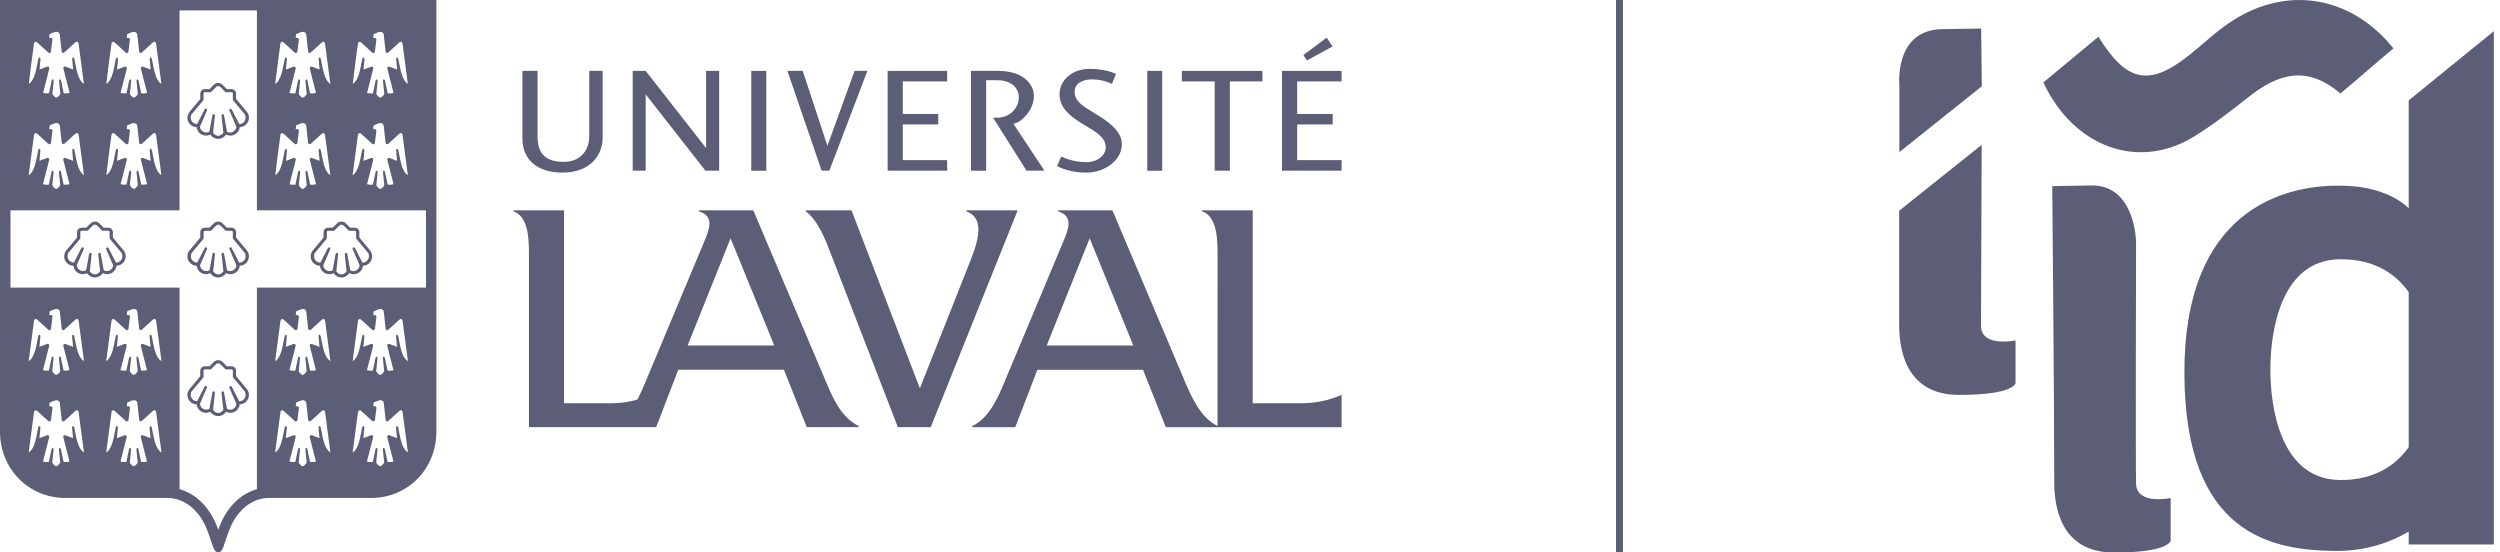 <svg width="362" height="80" viewBox="0 0 362 80" fill="none" xmlns="http://www.w3.org/2000/svg">
<path d="M0 0V62.514C0 67.895 4.145 72.103 9.439 72.103H24.301C26.288 72.103 28.878 73.447 30.172 77.208L30.889 79.292C31.068 79.723 31.313 80 31.598 80C31.883 80 32.135 79.723 32.306 79.292L33.023 77.208C34.318 73.447 36.899 72.103 38.886 72.103H53.749C59.042 72.103 63.187 67.895 63.187 62.514V0H0ZM51.819 6.374C51.843 6.228 51.843 6.122 52.006 6.073C52.12 6.032 52.226 6.081 52.331 6.187C52.34 6.195 53.863 7.587 53.863 7.587C53.92 7.661 54.017 7.701 54.115 7.669C54.205 7.644 54.27 7.563 54.286 7.473L54.498 5.747C54.506 5.682 54.481 5.617 54.441 5.568C54.4 5.519 54.335 5.487 54.27 5.487H54.034L54.099 4.95C54.27 4.868 54.734 4.657 54.954 4.624L54.97 4.616C54.978 4.616 55.06 4.608 55.06 4.608C55.182 4.608 55.304 4.64 55.402 4.714C55.499 4.787 55.556 4.901 55.565 5.015L55.833 7.465C55.842 7.555 55.907 7.636 55.996 7.661C56.086 7.685 56.184 7.652 56.249 7.579L57.78 6.179C57.886 6.073 57.991 6.024 58.105 6.065C58.268 6.122 58.268 6.228 58.293 6.366C58.382 6.977 58.985 11.527 59.058 12.146C58.13 11.576 57.967 9.834 57.682 8.556C57.617 8.23 57.332 8.255 57.364 8.621L57.503 10.07C57.299 9.997 56.648 9.753 56.42 9.663C56.387 9.647 56.346 9.639 56.314 9.639C56.184 9.639 56.086 9.736 56.078 9.867C56.078 9.883 56.078 9.899 56.086 9.916C56.232 10.559 56.762 12.545 56.99 13.457C56.827 13.514 56.46 13.546 56.281 13.53C56.24 13.53 56.192 13.522 56.151 13.506L56.127 13.489L55.76 11.723C55.695 11.397 55.426 11.422 55.459 11.78L55.646 13.595C55.597 13.693 55.328 14.133 55.068 14.133C54.807 14.133 54.538 13.685 54.49 13.595L54.677 11.78C54.709 11.422 54.441 11.397 54.376 11.723L54.009 13.489L53.985 13.506C53.944 13.522 53.903 13.522 53.854 13.53C53.675 13.546 53.309 13.514 53.146 13.457C53.374 12.545 53.903 10.559 54.05 9.916C54.074 9.793 53.993 9.671 53.871 9.647C53.854 9.647 53.838 9.639 53.822 9.639C53.781 9.639 53.749 9.647 53.716 9.663C53.488 9.753 52.837 9.997 52.633 10.07L52.771 8.621C52.804 8.263 52.511 8.239 52.454 8.556C52.169 9.842 52.006 11.576 51.077 12.146C51.126 11.544 51.729 6.985 51.819 6.374ZM51.819 19.595C51.843 19.448 51.843 19.343 52.006 19.294C52.12 19.253 52.226 19.302 52.331 19.408C52.34 19.416 53.863 20.808 53.863 20.808C53.92 20.881 54.017 20.914 54.115 20.889C54.205 20.857 54.27 20.784 54.286 20.686L54.498 18.96C54.506 18.895 54.481 18.83 54.441 18.781C54.4 18.732 54.335 18.7 54.27 18.7H54.034L54.099 18.162C54.27 18.081 54.734 17.869 54.954 17.837L54.97 17.828C54.978 17.828 55.06 17.82 55.06 17.82C55.19 17.82 55.312 17.861 55.402 17.926C55.499 17.999 55.548 18.097 55.565 18.227L55.833 20.678C55.842 20.767 55.907 20.849 55.996 20.881C56.086 20.906 56.184 20.873 56.249 20.8L57.78 19.4C57.886 19.294 57.991 19.245 58.105 19.286C58.268 19.343 58.268 19.448 58.293 19.587C58.382 20.197 58.985 24.756 59.058 25.367C58.13 24.797 57.967 23.055 57.682 21.777C57.617 21.451 57.332 21.484 57.364 21.842L57.503 23.291C57.299 23.218 56.648 22.973 56.42 22.884C56.387 22.868 56.346 22.86 56.314 22.86C56.184 22.86 56.086 22.957 56.078 23.087C56.078 23.104 56.078 23.12 56.086 23.136C56.232 23.779 56.762 25.766 56.99 26.677C56.827 26.735 56.46 26.767 56.281 26.751C56.24 26.751 56.192 26.743 56.151 26.726L56.127 26.71L55.76 24.944C55.695 24.618 55.426 24.642 55.459 25L55.646 26.816C55.597 26.905 55.328 27.353 55.068 27.353C54.807 27.353 54.538 26.905 54.49 26.816L54.677 25C54.709 24.642 54.441 24.618 54.376 24.944L54.009 26.71L53.985 26.726C53.944 26.743 53.903 26.743 53.854 26.751C53.675 26.767 53.309 26.735 53.146 26.677C53.374 25.766 53.903 23.779 54.05 23.136C54.074 23.014 53.993 22.892 53.871 22.868C53.854 22.868 53.838 22.86 53.822 22.86C53.781 22.86 53.749 22.868 53.716 22.884C53.488 22.973 52.837 23.218 52.633 23.291L52.747 21.842C52.779 21.484 52.486 21.459 52.429 21.777C52.144 23.063 51.981 24.797 51.053 25.367C51.126 24.756 51.729 20.206 51.819 19.595ZM40.596 6.374C40.621 6.228 40.621 6.122 40.784 6.073C40.898 6.032 41.004 6.081 41.109 6.187L42.641 7.587C42.697 7.661 42.795 7.701 42.893 7.669C42.983 7.644 43.048 7.563 43.064 7.473L43.276 5.747C43.284 5.682 43.259 5.617 43.219 5.568C43.178 5.519 43.113 5.487 43.048 5.487H42.812L42.877 4.95C43.048 4.868 43.512 4.657 43.732 4.624L43.748 4.616C43.756 4.616 43.838 4.608 43.838 4.608C43.968 4.608 44.09 4.648 44.18 4.714C44.277 4.787 44.334 4.901 44.343 5.015L44.611 7.465C44.628 7.563 44.693 7.636 44.774 7.661C44.864 7.685 44.97 7.652 45.027 7.579C45.027 7.579 46.55 6.187 46.558 6.179C46.663 6.073 46.769 6.024 46.883 6.065C47.046 6.122 47.046 6.228 47.071 6.366C47.16 6.977 47.763 11.527 47.836 12.146C46.908 11.576 46.745 9.834 46.46 8.556C46.395 8.23 46.11 8.255 46.142 8.621L46.281 10.07C46.077 9.997 45.426 9.753 45.198 9.663C45.165 9.647 45.124 9.639 45.092 9.639C44.962 9.639 44.864 9.736 44.856 9.867C44.856 9.883 44.856 9.899 44.856 9.916C45.002 10.559 45.532 12.545 45.76 13.457C45.597 13.514 45.23 13.546 45.051 13.53C45.01 13.53 44.962 13.522 44.921 13.506L44.896 13.489L44.53 11.723C44.465 11.397 44.196 11.422 44.228 11.78L44.416 13.595C44.367 13.693 44.098 14.133 43.838 14.133C43.577 14.133 43.308 13.685 43.259 13.595L43.447 11.78C43.479 11.422 43.211 11.397 43.145 11.723L42.779 13.489L42.755 13.506C42.714 13.522 42.673 13.522 42.624 13.53C42.445 13.546 42.079 13.514 41.916 13.457C42.144 12.545 42.673 10.559 42.82 9.916C42.844 9.793 42.763 9.671 42.641 9.647C42.624 9.647 42.608 9.639 42.592 9.639C42.551 9.639 42.518 9.647 42.486 9.663C42.258 9.753 41.606 9.997 41.403 10.07L41.541 8.621C41.574 8.263 41.281 8.239 41.224 8.556C40.938 9.842 40.776 11.576 39.847 12.146C39.904 11.544 40.515 6.985 40.596 6.374ZM40.596 19.595C40.621 19.448 40.621 19.343 40.784 19.294C40.898 19.253 41.004 19.302 41.109 19.408L42.641 20.808C42.697 20.881 42.795 20.914 42.893 20.889C42.983 20.865 43.048 20.784 43.064 20.686L43.276 18.96C43.284 18.895 43.259 18.83 43.219 18.781C43.178 18.732 43.113 18.7 43.048 18.7H42.812L42.877 18.162C43.048 18.081 43.512 17.869 43.732 17.837L43.748 17.828C43.756 17.828 43.838 17.82 43.838 17.82C43.968 17.82 44.09 17.861 44.18 17.926C44.277 17.999 44.334 18.113 44.343 18.227L44.611 20.678C44.628 20.767 44.693 20.849 44.774 20.881C44.864 20.906 44.962 20.873 45.027 20.8C45.027 20.8 46.55 19.408 46.558 19.4C46.663 19.294 46.769 19.245 46.883 19.286C47.046 19.343 47.046 19.448 47.071 19.587C47.16 20.197 47.763 24.756 47.836 25.367C46.908 24.797 46.745 23.055 46.46 21.777C46.395 21.451 46.11 21.484 46.142 21.842L46.281 23.291C46.077 23.218 45.426 22.973 45.198 22.884C45.165 22.868 45.124 22.86 45.092 22.86C44.962 22.86 44.864 22.957 44.856 23.087C44.856 23.104 44.856 23.12 44.864 23.136C45.01 23.779 45.54 25.766 45.768 26.677C45.605 26.735 45.238 26.767 45.059 26.751C45.019 26.751 44.978 26.743 44.929 26.726L44.904 26.71L44.538 24.944C44.473 24.618 44.204 24.642 44.237 25L44.424 26.816C44.375 26.905 44.106 27.353 43.846 27.353C43.585 27.353 43.316 26.905 43.268 26.816L43.455 25C43.487 24.642 43.219 24.618 43.154 24.944L42.787 26.71L42.763 26.726C42.722 26.743 42.681 26.743 42.632 26.751C42.453 26.767 42.087 26.735 41.924 26.677C42.152 25.766 42.681 23.779 42.828 23.136C42.852 23.014 42.771 22.892 42.649 22.868C42.632 22.868 42.616 22.86 42.6 22.86C42.559 22.86 42.526 22.868 42.494 22.884C42.266 22.973 41.614 23.218 41.411 23.291L41.549 21.842C41.582 21.484 41.289 21.459 41.232 21.777C40.947 23.063 40.784 24.797 39.855 25.367C39.904 24.756 40.515 20.206 40.596 19.595ZM16.133 6.374C16.157 6.228 16.157 6.122 16.32 6.073C16.434 6.032 16.54 6.081 16.646 6.187L18.177 7.587C18.234 7.661 18.331 7.701 18.429 7.669C18.519 7.644 18.584 7.563 18.6 7.473L18.812 5.747C18.82 5.682 18.796 5.617 18.755 5.568C18.714 5.519 18.649 5.487 18.584 5.487H18.348L18.413 4.95C18.584 4.868 19.048 4.657 19.268 4.624C19.276 4.624 19.276 4.624 19.284 4.616C19.293 4.616 19.374 4.608 19.374 4.608C19.496 4.608 19.618 4.64 19.716 4.714C19.814 4.787 19.871 4.901 19.879 5.015L20.148 7.465C20.156 7.555 20.221 7.636 20.31 7.661C20.4 7.685 20.498 7.652 20.563 7.579C20.563 7.579 22.086 6.187 22.094 6.179C22.2 6.073 22.306 6.024 22.42 6.065C22.582 6.122 22.582 6.228 22.607 6.366C22.697 6.977 23.299 11.527 23.372 12.146C22.444 11.576 22.281 9.834 21.996 8.556C21.931 8.23 21.646 8.255 21.679 8.621L21.817 10.07C21.613 9.997 20.962 9.753 20.734 9.663C20.701 9.647 20.661 9.639 20.628 9.639C20.498 9.639 20.4 9.736 20.392 9.867C20.392 9.883 20.392 9.899 20.4 9.916C20.547 10.559 21.076 12.545 21.304 13.457C21.141 13.514 20.775 13.546 20.596 13.53C20.555 13.53 20.514 13.522 20.465 13.506L20.441 13.489L20.074 11.723C20.009 11.397 19.74 11.422 19.773 11.78L19.96 13.595C19.911 13.693 19.643 14.133 19.382 14.133C19.122 14.133 18.853 13.685 18.804 13.595L18.991 11.78C19.024 11.422 18.755 11.397 18.69 11.723L18.323 13.489L18.299 13.506C18.258 13.522 18.218 13.522 18.169 13.53C17.989 13.546 17.623 13.514 17.46 13.457C17.688 12.545 18.218 10.559 18.364 9.916C18.389 9.793 18.307 9.671 18.185 9.647C18.169 9.647 18.152 9.639 18.136 9.639C18.095 9.639 18.063 9.647 18.03 9.663C17.802 9.753 17.151 9.997 16.947 10.07L17.085 8.621C17.118 8.263 16.825 8.239 16.768 8.556C16.483 9.842 16.32 11.576 15.392 12.146C15.441 11.544 16.043 6.985 16.133 6.374ZM16.133 19.595C16.157 19.448 16.157 19.343 16.32 19.294C16.434 19.253 16.54 19.302 16.646 19.408L18.177 20.808C18.234 20.881 18.331 20.914 18.429 20.889C18.519 20.865 18.584 20.784 18.6 20.686L18.812 18.96C18.82 18.895 18.796 18.83 18.755 18.781C18.714 18.732 18.649 18.7 18.584 18.7H18.348L18.413 18.162C18.584 18.081 19.048 17.869 19.268 17.837C19.276 17.837 19.276 17.837 19.284 17.828C19.293 17.828 19.374 17.82 19.374 17.82C19.504 17.82 19.626 17.861 19.716 17.926C19.814 17.999 19.863 18.097 19.879 18.227L20.148 20.678C20.156 20.767 20.221 20.849 20.31 20.881C20.4 20.906 20.498 20.873 20.563 20.8C20.563 20.8 22.086 19.408 22.094 19.4C22.2 19.294 22.306 19.245 22.42 19.286C22.582 19.343 22.582 19.448 22.607 19.587C22.697 20.197 23.299 24.756 23.372 25.367C22.444 24.797 22.281 23.055 21.996 21.777C21.931 21.451 21.646 21.484 21.679 21.842L21.817 23.291C21.613 23.218 20.962 22.973 20.734 22.884C20.701 22.868 20.661 22.86 20.628 22.86C20.506 22.86 20.4 22.957 20.392 23.079C20.392 23.096 20.392 23.112 20.4 23.128C20.547 23.771 21.076 25.758 21.304 26.669C21.141 26.726 20.775 26.759 20.596 26.743C20.555 26.743 20.514 26.735 20.465 26.718L20.441 26.702L20.074 24.935C20.009 24.61 19.74 24.634 19.773 24.992L19.96 26.808C19.911 26.897 19.643 27.345 19.382 27.345C19.122 27.345 18.853 26.897 18.804 26.808L18.991 24.992C19.024 24.634 18.755 24.61 18.69 24.935L18.323 26.702L18.299 26.718C18.258 26.735 18.218 26.735 18.169 26.743C17.989 26.759 17.623 26.726 17.46 26.669C17.688 25.758 18.218 23.771 18.364 23.128C18.389 23.006 18.307 22.884 18.185 22.86C18.169 22.86 18.152 22.851 18.136 22.851C18.095 22.851 18.063 22.86 18.03 22.876C17.802 22.965 17.151 23.209 16.947 23.283L17.085 21.834C17.118 21.476 16.825 21.451 16.768 21.769C16.483 23.055 16.32 24.789 15.392 25.359C15.441 24.756 16.043 20.206 16.133 19.595ZM10.579 23.291C10.375 23.218 9.724 22.973 9.496 22.884C9.463 22.868 9.422 22.86 9.39 22.86C9.259 22.86 9.162 22.957 9.154 23.079C9.154 23.096 9.154 23.112 9.162 23.128C9.308 23.771 9.838 25.758 10.066 26.669C9.903 26.726 9.536 26.759 9.357 26.743C9.316 26.743 9.268 26.735 9.227 26.718L9.202 26.702L8.836 24.935C8.771 24.61 8.502 24.634 8.535 24.992L8.722 26.808C8.673 26.897 8.404 27.345 8.144 27.345C7.883 27.345 7.614 26.897 7.566 26.808L7.753 24.992C7.785 24.634 7.517 24.61 7.452 24.935L7.085 26.702L7.061 26.726C7.02 26.743 6.979 26.743 6.93 26.751C6.751 26.767 6.385 26.735 6.222 26.677C6.45 25.766 6.979 23.779 7.126 23.136C7.15 23.014 7.069 22.892 6.947 22.868C6.93 22.868 6.914 22.86 6.898 22.86C6.857 22.86 6.824 22.868 6.792 22.884C6.564 22.973 5.912 23.218 5.709 23.291L5.847 21.842C5.88 21.484 5.587 21.459 5.53 21.777C5.245 23.063 5.082 24.797 4.153 25.367C4.227 24.756 4.829 20.197 4.919 19.587C4.943 19.44 4.943 19.334 5.106 19.286C5.22 19.245 5.326 19.294 5.432 19.4L6.963 20.8C7.02 20.873 7.118 20.906 7.215 20.881C7.305 20.857 7.37 20.775 7.386 20.678L7.598 18.952C7.606 18.887 7.582 18.822 7.541 18.773C7.5 18.724 7.435 18.691 7.37 18.691H7.134L7.199 18.154C7.37 18.073 7.834 17.861 8.054 17.828L8.07 17.82C8.079 17.82 8.16 17.812 8.16 17.812C8.29 17.812 8.412 17.853 8.502 17.918C8.6 17.991 8.649 18.089 8.665 18.219L8.934 20.67C8.95 20.759 9.015 20.84 9.097 20.873C9.186 20.898 9.284 20.865 9.349 20.792C9.349 20.792 10.872 19.4 10.88 19.392C10.986 19.286 11.092 19.237 11.206 19.277C11.369 19.334 11.369 19.44 11.393 19.579C11.483 20.189 12.085 24.748 12.159 25.359C11.23 24.789 11.067 23.047 10.782 21.769C10.717 21.443 10.432 21.476 10.465 21.834L10.579 23.291ZM4.911 6.374C4.935 6.228 4.935 6.122 5.098 6.065C5.212 6.024 5.318 6.073 5.424 6.179L6.955 7.579C7.012 7.652 7.109 7.693 7.207 7.661C7.297 7.636 7.362 7.555 7.378 7.465L7.59 5.739C7.598 5.674 7.574 5.609 7.533 5.56C7.492 5.511 7.427 5.479 7.362 5.479H7.126L7.191 4.941C7.362 4.86 7.826 4.648 8.046 4.616L8.062 4.608C8.07 4.608 8.152 4.6 8.152 4.6C8.282 4.6 8.404 4.64 8.494 4.705C8.592 4.779 8.649 4.893 8.657 5.007L8.926 7.457C8.942 7.555 9.007 7.628 9.088 7.652C9.178 7.677 9.276 7.644 9.341 7.571C9.341 7.571 10.864 6.179 10.872 6.171C10.978 6.065 11.084 6.016 11.198 6.057C11.361 6.114 11.361 6.22 11.385 6.358C11.475 6.969 12.077 11.519 12.15 12.138C11.222 11.568 11.059 9.826 10.774 8.548C10.709 8.222 10.424 8.247 10.457 8.613L10.595 10.062C10.391 9.989 9.74 9.745 9.512 9.655C9.479 9.639 9.439 9.631 9.406 9.631C9.276 9.631 9.178 9.728 9.17 9.859C9.17 9.875 9.17 9.891 9.178 9.907C9.325 10.55 9.854 12.537 10.082 13.449C9.919 13.506 9.553 13.538 9.373 13.522C9.333 13.522 9.284 13.514 9.243 13.498L9.219 13.481L8.852 11.715C8.787 11.389 8.518 11.414 8.551 11.772L8.738 13.587C8.689 13.685 8.421 14.124 8.16 14.124C7.899 14.124 7.631 13.677 7.582 13.587L7.769 11.772C7.802 11.414 7.533 11.389 7.468 11.715L7.101 13.481L7.077 13.498C7.036 13.514 6.995 13.514 6.947 13.522C6.767 13.538 6.401 13.506 6.238 13.449C6.466 12.537 6.995 10.55 7.142 9.907C7.166 9.785 7.085 9.663 6.963 9.639C6.947 9.639 6.93 9.631 6.914 9.631C6.873 9.631 6.841 9.639 6.808 9.655C6.58 9.745 5.929 9.989 5.725 10.062L5.863 8.613C5.896 8.255 5.603 8.23 5.546 8.548C5.261 9.834 5.098 11.568 4.17 12.138C4.218 11.544 4.829 6.985 4.911 6.374ZM10.758 61.927C10.693 61.602 10.408 61.626 10.44 61.992L10.579 63.441C10.375 63.368 9.724 63.124 9.496 63.035C9.463 63.018 9.422 63.01 9.39 63.01C9.259 63.01 9.162 63.108 9.154 63.238C9.154 63.254 9.154 63.271 9.162 63.287C9.308 63.93 9.838 65.916 10.066 66.828C9.903 66.885 9.536 66.918 9.357 66.901C9.316 66.901 9.268 66.893 9.227 66.877L9.202 66.861L8.836 65.094C8.771 64.769 8.502 64.793 8.535 65.151L8.722 66.966C8.673 67.056 8.404 67.504 8.144 67.504C7.883 67.504 7.614 67.056 7.566 66.966L7.753 65.151C7.785 64.793 7.517 64.769 7.452 65.094L7.085 66.861L7.061 66.877C7.02 66.893 6.979 66.901 6.93 66.901C6.751 66.918 6.385 66.885 6.222 66.828C6.45 65.916 6.979 63.93 7.126 63.287C7.15 63.165 7.069 63.043 6.947 63.018C6.93 63.018 6.914 63.01 6.898 63.01C6.857 63.01 6.824 63.018 6.792 63.035C6.564 63.124 5.912 63.368 5.709 63.441L5.847 61.992C5.88 61.634 5.587 61.602 5.53 61.927C5.245 63.214 5.082 64.948 4.153 65.517C4.227 64.907 4.829 60.348 4.919 59.737C4.943 59.591 4.943 59.485 5.106 59.436C5.22 59.395 5.326 59.444 5.432 59.55C5.44 59.55 6.963 60.942 6.963 60.942C7.02 61.016 7.118 61.048 7.215 61.024C7.305 60.999 7.37 60.918 7.386 60.82L7.598 59.094C7.606 59.029 7.582 58.964 7.541 58.915C7.5 58.866 7.435 58.834 7.37 58.834H7.134L7.199 58.297C7.37 58.215 7.834 58.004 8.054 57.971L8.07 57.963C8.079 57.963 8.16 57.955 8.16 57.955C8.29 57.955 8.412 57.995 8.502 58.06C8.6 58.134 8.657 58.248 8.665 58.362L8.934 60.812C8.95 60.91 9.015 60.983 9.097 61.016C9.186 61.04 9.292 61.007 9.349 60.934C9.349 60.934 10.872 59.542 10.88 59.542C10.986 59.436 11.092 59.387 11.206 59.428C11.369 59.485 11.369 59.591 11.393 59.737C11.483 60.348 12.085 64.899 12.159 65.517C11.206 64.948 11.043 63.206 10.758 61.927ZM10.758 48.707C10.693 48.381 10.408 48.405 10.44 48.772L10.579 50.221C10.375 50.148 9.724 49.903 9.496 49.814C9.463 49.797 9.422 49.789 9.39 49.789C9.259 49.789 9.162 49.887 9.154 50.009C9.154 50.025 9.154 50.042 9.162 50.058C9.308 50.701 9.838 52.688 10.066 53.599C9.903 53.656 9.536 53.689 9.357 53.672C9.316 53.672 9.268 53.664 9.227 53.648L9.202 53.632L8.836 51.865C8.771 51.54 8.502 51.564 8.535 51.922L8.722 53.738C8.673 53.835 8.404 54.275 8.144 54.275C7.883 54.275 7.614 53.827 7.566 53.738L7.753 51.922C7.785 51.564 7.517 51.54 7.452 51.865L7.085 53.632L7.061 53.648C7.02 53.664 6.979 53.672 6.93 53.672C6.751 53.689 6.385 53.656 6.222 53.599C6.45 52.688 6.979 50.701 7.126 50.058C7.15 49.936 7.069 49.814 6.947 49.789C6.93 49.789 6.914 49.781 6.898 49.781C6.857 49.781 6.824 49.789 6.792 49.806C6.564 49.895 5.912 50.139 5.709 50.213L5.847 48.764C5.88 48.405 5.587 48.381 5.53 48.699C5.245 49.985 5.082 51.719 4.153 52.289C4.227 51.678 4.829 47.119 4.919 46.509C4.943 46.362 4.943 46.256 5.106 46.207C5.22 46.167 5.326 46.215 5.432 46.321C5.44 46.321 6.963 47.722 6.963 47.722C7.02 47.795 7.118 47.836 7.215 47.803C7.305 47.779 7.37 47.697 7.386 47.599L7.598 45.874C7.606 45.809 7.582 45.743 7.541 45.694C7.5 45.646 7.435 45.613 7.37 45.613H7.134L7.199 45.076C7.37 44.994 7.834 44.783 8.054 44.75L8.07 44.742C8.079 44.734 8.16 44.734 8.16 44.734C8.29 44.734 8.412 44.775 8.502 44.84C8.6 44.913 8.657 45.027 8.665 45.141L8.934 47.591C8.95 47.681 9.015 47.762 9.097 47.795C9.186 47.819 9.284 47.787 9.349 47.713C9.349 47.713 10.872 46.321 10.88 46.313C10.986 46.207 11.092 46.158 11.206 46.199C11.369 46.256 11.369 46.362 11.393 46.501C11.483 47.111 12.085 51.67 12.159 52.281C11.206 51.727 11.043 49.993 10.758 48.707ZM21.98 61.927C21.915 61.602 21.63 61.626 21.662 61.992L21.801 63.441C21.597 63.368 20.946 63.124 20.718 63.035C20.685 63.018 20.644 63.01 20.612 63.01C20.482 63.01 20.384 63.108 20.376 63.238C20.376 63.254 20.376 63.271 20.384 63.287C20.53 63.93 21.06 65.916 21.288 66.828C21.125 66.885 20.758 66.918 20.579 66.901C20.538 66.901 20.498 66.893 20.449 66.877L20.424 66.861L20.058 65.094C19.993 64.769 19.724 64.793 19.757 65.151L19.944 66.966C19.895 67.056 19.626 67.504 19.366 67.504C19.105 67.504 18.836 67.056 18.788 66.966L18.975 65.151C19.007 64.793 18.739 64.769 18.674 65.094L18.307 66.861L18.283 66.877C18.242 66.893 18.201 66.901 18.152 66.901C17.973 66.918 17.607 66.885 17.444 66.828C17.672 65.916 18.201 63.93 18.348 63.287C18.372 63.165 18.291 63.043 18.169 63.018C18.152 63.018 18.136 63.01 18.12 63.01C18.079 63.01 18.047 63.018 18.014 63.035C17.786 63.124 17.134 63.368 16.931 63.441L17.069 61.992C17.102 61.634 16.809 61.602 16.752 61.927C16.467 63.214 16.304 64.948 15.375 65.517C15.449 64.907 16.051 60.348 16.141 59.737C16.165 59.591 16.165 59.485 16.328 59.428C16.442 59.387 16.548 59.436 16.654 59.542C16.662 59.542 18.185 60.934 18.185 60.934C18.242 61.007 18.34 61.04 18.437 61.016C18.527 60.991 18.592 60.91 18.608 60.812L18.82 59.086C18.828 59.021 18.804 58.956 18.763 58.907C18.722 58.858 18.657 58.826 18.592 58.826H18.356L18.421 58.288C18.592 58.207 19.056 57.995 19.276 57.963C19.284 57.963 19.284 57.963 19.293 57.955C19.301 57.955 19.382 57.947 19.382 57.947C19.512 57.947 19.634 57.987 19.724 58.052C19.822 58.126 19.879 58.239 19.887 58.353L20.156 60.804C20.164 60.902 20.237 60.975 20.319 61.007C20.408 61.032 20.506 60.999 20.571 60.926C20.571 60.926 22.094 59.534 22.102 59.534C22.208 59.428 22.314 59.379 22.428 59.42C22.591 59.477 22.591 59.583 22.615 59.729C22.705 60.34 23.307 64.891 23.381 65.509C22.42 64.948 22.265 63.206 21.98 61.927ZM21.98 48.707C21.915 48.381 21.63 48.405 21.662 48.772L21.801 50.221C21.597 50.148 20.946 49.903 20.718 49.814C20.685 49.797 20.644 49.789 20.612 49.789C20.49 49.789 20.384 49.887 20.376 50.009C20.376 50.025 20.376 50.042 20.384 50.058C20.53 50.701 21.06 52.688 21.288 53.599C21.125 53.656 20.758 53.689 20.579 53.672C20.538 53.672 20.49 53.664 20.449 53.648L20.424 53.632L20.058 51.865C19.993 51.54 19.724 51.564 19.757 51.922L19.944 53.738C19.895 53.835 19.626 54.275 19.366 54.275C19.105 54.275 18.836 53.827 18.788 53.738L18.975 51.922C19.007 51.564 18.739 51.54 18.674 51.865L18.307 53.632L18.283 53.648C18.242 53.664 18.201 53.672 18.152 53.672C17.973 53.689 17.607 53.656 17.444 53.599C17.672 52.688 18.201 50.701 18.348 50.058C18.372 49.936 18.291 49.814 18.169 49.789C18.152 49.789 18.136 49.781 18.12 49.781C18.079 49.781 18.047 49.789 18.014 49.806C17.786 49.895 17.134 50.139 16.931 50.213L17.069 48.764C17.102 48.405 16.809 48.381 16.752 48.699C16.467 49.985 16.304 51.719 15.375 52.289C15.449 51.678 16.051 47.119 16.141 46.509C16.165 46.362 16.165 46.256 16.328 46.207C16.442 46.167 16.548 46.215 16.654 46.321C16.662 46.321 18.185 47.722 18.185 47.722C18.242 47.795 18.34 47.836 18.437 47.803C18.527 47.779 18.592 47.697 18.608 47.599L18.82 45.874C18.828 45.809 18.804 45.743 18.763 45.694C18.722 45.646 18.657 45.613 18.592 45.613H18.356L18.421 45.076C18.592 44.994 19.056 44.783 19.276 44.75C19.284 44.75 19.284 44.75 19.293 44.742C19.301 44.734 19.382 44.734 19.382 44.734C19.512 44.734 19.634 44.775 19.724 44.84C19.822 44.913 19.879 45.027 19.887 45.141L20.156 47.591C20.164 47.681 20.229 47.762 20.319 47.795C20.408 47.819 20.506 47.787 20.571 47.713C20.571 47.713 22.094 46.321 22.102 46.313C22.208 46.207 22.314 46.158 22.428 46.199C22.591 46.256 22.591 46.362 22.615 46.501C22.705 47.111 23.307 51.67 23.381 52.281C22.42 51.727 22.265 49.993 21.98 48.707ZM46.444 61.927C46.379 61.602 46.093 61.626 46.126 61.992L46.264 63.441C46.061 63.368 45.409 63.124 45.181 63.035C45.149 63.018 45.108 63.01 45.075 63.01C44.945 63.01 44.847 63.108 44.839 63.238C44.839 63.254 44.839 63.271 44.847 63.287C44.994 63.93 45.523 65.916 45.751 66.828C45.589 66.885 45.222 66.918 45.043 66.901C45.002 66.901 44.953 66.893 44.913 66.877L44.888 66.861L44.522 65.094C44.457 64.769 44.188 64.793 44.22 65.151L44.408 66.966C44.359 67.056 44.09 67.504 43.83 67.504C43.569 67.504 43.3 67.056 43.251 66.966L43.439 65.151C43.471 64.793 43.202 64.769 43.137 65.094L42.771 66.861L42.746 66.877C42.706 66.893 42.665 66.901 42.616 66.901C42.437 66.918 42.071 66.885 41.908 66.828C42.136 65.916 42.665 63.93 42.812 63.287C42.836 63.165 42.755 63.043 42.632 63.018C42.616 63.018 42.6 63.01 42.584 63.01C42.543 63.01 42.51 63.018 42.478 63.035C42.25 63.124 41.598 63.368 41.395 63.441L41.533 61.992C41.566 61.634 41.272 61.602 41.215 61.927C40.93 63.214 40.767 64.948 39.839 65.517C39.912 64.907 40.515 60.348 40.605 59.737C40.629 59.591 40.629 59.485 40.792 59.428C40.906 59.387 41.012 59.436 41.118 59.542C41.126 59.542 42.649 60.934 42.649 60.934C42.706 61.007 42.803 61.04 42.901 61.016C42.991 60.991 43.056 60.91 43.072 60.812L43.284 59.086C43.292 59.021 43.268 58.956 43.227 58.907C43.186 58.858 43.121 58.826 43.056 58.826H42.82L42.885 58.288C43.056 58.207 43.52 57.995 43.74 57.963L43.756 57.955C43.764 57.955 43.846 57.947 43.846 57.947C43.976 57.947 44.098 57.987 44.188 58.052C44.286 58.126 44.343 58.239 44.351 58.353L44.619 60.804C44.636 60.902 44.701 60.975 44.782 61.007C44.872 61.032 44.978 60.999 45.035 60.926C45.035 60.926 46.558 59.534 46.566 59.534C46.672 59.428 46.778 59.379 46.892 59.42C47.054 59.477 47.054 59.583 47.079 59.729C47.168 60.34 47.771 64.891 47.844 65.509C46.892 64.948 46.729 63.206 46.444 61.927ZM46.444 48.707C46.379 48.381 46.093 48.405 46.126 48.772L46.264 50.221C46.061 50.148 45.409 49.903 45.181 49.814C45.149 49.797 45.108 49.789 45.075 49.789C44.945 49.789 44.847 49.887 44.839 50.017C44.839 50.034 44.839 50.05 44.847 50.066C44.994 50.709 45.523 52.696 45.751 53.607C45.589 53.664 45.222 53.697 45.043 53.681C45.002 53.681 44.953 53.672 44.913 53.656L44.888 53.64L44.522 51.873C44.457 51.548 44.188 51.572 44.22 51.93L44.408 53.746C44.359 53.843 44.09 54.283 43.83 54.283C43.569 54.283 43.3 53.835 43.251 53.746L43.439 51.93C43.471 51.572 43.202 51.548 43.137 51.873L42.771 53.64L42.746 53.656C42.706 53.672 42.665 53.681 42.616 53.681C42.437 53.697 42.071 53.664 41.908 53.607C42.136 52.696 42.665 50.709 42.812 50.066C42.836 49.944 42.755 49.822 42.632 49.797C42.616 49.797 42.6 49.789 42.584 49.789C42.543 49.789 42.51 49.797 42.478 49.814C42.25 49.903 41.598 50.148 41.395 50.221L41.533 48.772C41.566 48.414 41.272 48.389 41.215 48.707C40.93 49.993 40.767 51.727 39.839 52.297C39.912 51.686 40.515 47.127 40.605 46.517C40.629 46.37 40.629 46.264 40.792 46.215C40.906 46.175 41.012 46.224 41.118 46.33C41.126 46.33 42.649 47.73 42.649 47.73C42.706 47.803 42.803 47.844 42.901 47.811C42.991 47.787 43.056 47.705 43.072 47.608L43.284 45.882C43.292 45.817 43.268 45.752 43.227 45.703C43.186 45.654 43.121 45.621 43.056 45.621H42.82L42.885 45.084C43.056 45.002 43.52 44.791 43.74 44.758L43.756 44.75C43.764 44.742 43.846 44.742 43.846 44.742C43.976 44.742 44.098 44.783 44.188 44.848C44.277 44.921 44.334 45.019 44.351 45.149L44.619 47.599C44.636 47.689 44.701 47.77 44.782 47.803C44.872 47.827 44.978 47.795 45.035 47.722C45.035 47.722 46.558 46.33 46.566 46.321C46.672 46.215 46.778 46.167 46.892 46.207C47.054 46.264 47.054 46.37 47.079 46.509C47.168 47.119 47.771 51.678 47.844 52.289C46.892 51.727 46.729 49.993 46.444 48.707ZM57.666 61.927C57.6 61.602 57.316 61.626 57.348 61.992L57.486 63.441C57.283 63.368 56.631 63.124 56.403 63.035C56.371 63.018 56.33 63.01 56.297 63.01C56.167 63.01 56.069 63.108 56.061 63.238C56.061 63.254 56.061 63.271 56.069 63.287C56.216 63.93 56.745 65.916 56.974 66.828C56.811 66.885 56.444 66.918 56.265 66.901C56.224 66.901 56.175 66.893 56.135 66.877L56.11 66.861L55.744 65.094C55.679 64.769 55.41 64.793 55.442 65.151L55.63 66.966C55.581 67.056 55.312 67.504 55.051 67.504C54.791 67.504 54.522 67.056 54.473 66.966L54.661 65.151C54.693 64.793 54.425 64.769 54.359 65.094L53.993 66.861L53.968 66.877C53.928 66.893 53.887 66.901 53.838 66.901C53.659 66.918 53.292 66.885 53.13 66.828C53.358 65.916 53.887 63.93 54.034 63.287C54.058 63.165 53.977 63.043 53.854 63.018C53.838 63.018 53.822 63.01 53.806 63.01C53.765 63.01 53.732 63.018 53.7 63.035C53.472 63.124 52.82 63.368 52.617 63.441L52.755 61.992C52.788 61.634 52.494 61.602 52.437 61.927C52.152 63.214 51.989 64.948 51.061 65.517C51.134 64.907 51.737 60.348 51.827 59.737C51.851 59.591 51.851 59.485 52.014 59.428C52.128 59.387 52.234 59.436 52.34 59.542C52.348 59.542 53.871 60.934 53.871 60.934C53.928 61.007 54.025 61.04 54.123 61.016C54.213 60.991 54.278 60.91 54.294 60.812L54.506 59.086C54.514 59.021 54.49 58.956 54.449 58.907C54.408 58.858 54.343 58.826 54.278 58.826H54.042L54.107 58.288C54.278 58.207 54.742 57.995 54.962 57.963L54.978 57.955C54.986 57.955 55.068 57.947 55.068 57.947C55.198 57.947 55.32 57.987 55.41 58.052C55.508 58.126 55.565 58.239 55.573 58.353L55.842 60.804C55.85 60.902 55.923 60.975 56.004 61.007C56.094 61.032 56.2 60.999 56.257 60.926C56.257 60.926 57.78 59.534 57.788 59.534C57.894 59.428 58 59.379 58.114 59.42C58.276 59.477 58.276 59.583 58.301 59.729C58.391 60.34 58.993 64.891 59.066 65.509C58.105 64.948 57.951 63.206 57.666 61.927ZM57.666 48.707C57.6 48.381 57.316 48.405 57.348 48.772L57.486 50.221C57.283 50.148 56.631 49.903 56.403 49.814C56.371 49.797 56.33 49.789 56.297 49.789C56.167 49.789 56.069 49.887 56.061 50.017C56.061 50.034 56.061 50.05 56.069 50.066C56.216 50.709 56.745 52.696 56.974 53.607C56.811 53.664 56.444 53.697 56.265 53.681C56.224 53.681 56.175 53.672 56.135 53.656L56.11 53.64L55.744 51.873C55.679 51.548 55.41 51.572 55.442 51.93L55.63 53.746C55.581 53.843 55.312 54.283 55.051 54.283C54.791 54.283 54.522 53.835 54.473 53.746L54.661 51.93C54.693 51.572 54.425 51.548 54.359 51.873L53.993 53.64L53.968 53.656C53.928 53.672 53.887 53.681 53.838 53.681C53.659 53.697 53.292 53.664 53.13 53.607C53.358 52.696 53.887 50.709 54.034 50.066C54.058 49.944 53.977 49.822 53.854 49.797C53.838 49.797 53.822 49.789 53.806 49.789C53.765 49.789 53.732 49.797 53.7 49.814C53.472 49.903 52.82 50.148 52.617 50.221L52.755 48.772C52.788 48.414 52.494 48.389 52.437 48.707C52.152 49.993 51.989 51.727 51.061 52.297C51.134 51.686 51.737 47.127 51.827 46.517C51.851 46.37 51.851 46.264 52.014 46.215C52.128 46.175 52.234 46.224 52.34 46.33C52.348 46.33 53.871 47.73 53.871 47.73C53.928 47.803 54.025 47.844 54.123 47.811C54.213 47.787 54.278 47.705 54.294 47.608L54.506 45.882C54.514 45.817 54.49 45.752 54.449 45.703C54.408 45.654 54.343 45.621 54.278 45.621H54.042L54.107 45.084C54.278 45.002 54.742 44.791 54.962 44.758L54.978 44.75C54.986 44.742 55.068 44.742 55.068 44.742C55.198 44.742 55.32 44.783 55.41 44.848C55.508 44.921 55.556 45.019 55.573 45.149L55.842 47.599C55.85 47.689 55.915 47.77 56.004 47.803C56.094 47.827 56.192 47.795 56.257 47.722C56.257 47.722 57.78 46.33 57.788 46.321C57.894 46.215 58 46.167 58.114 46.207C58.276 46.264 58.276 46.37 58.301 46.509C58.391 47.119 58.993 51.678 59.066 52.289C58.105 51.727 57.951 49.993 57.666 48.707ZM61.681 41.648H37.2V70.833C35.075 71.436 32.811 73.202 31.606 76.719C30.392 73.202 28.128 71.436 26.003 70.833V41.648H1.515V30.455H25.995V1.506H37.2V30.455H61.681V41.648Z" fill="#5C5D76"/>
<path d="M142.792 11.617H144.363C146.701 11.617 147.531 12.96 147.531 14.116C147.531 15.329 146.538 17.039 144.339 17.039H143.793L148.647 24.716H151.237L146.741 17.926L146.986 17.861C148.093 17.535 149.706 15.826 149.706 13.896C149.706 12.146 148.093 10.266 144.559 10.266H140.601V24.724H142.792V11.617Z" fill="#5C5D76"/>
<path d="M120.087 24.716L125.6 10.266H123.744L119.81 21.109L116.235 10.266H114.02L118.971 24.716H120.087Z" fill="#5C5D76"/>
<path d="M137.148 23.185H130.722V18.016H135.861V16.502H130.722V11.788H137.148V10.266H128.532V24.716H137.148V23.185Z" fill="#5C5D76"/>
<path d="M157.394 23.478C155.513 23.478 154.324 22.957 153.688 22.672C153.688 22.672 153.68 22.664 153.672 22.664C153.615 22.794 153.11 23.934 153.061 24.048C153.623 24.333 154.975 24.992 157.345 24.992C159.813 24.992 162.443 23.332 162.443 20.873C162.443 18.887 160.269 17.511 158.827 16.599L158.738 16.542L158.102 16.152C156.702 15.297 155.602 14.613 155.602 13.278C155.602 12.179 156.579 11.495 158.143 11.495C159.137 11.495 160.114 11.715 161.01 12.138C161.067 12.008 161.563 10.811 161.604 10.705C161.059 10.469 159.886 9.973 157.76 9.973C155.285 9.973 153.42 11.568 153.42 13.677C153.42 15.728 155.179 16.982 156.832 17.983L157.329 18.285C158.819 19.18 160.106 19.953 160.106 21.313C160.13 22.501 158.9 23.47 157.394 23.478Z" fill="#5C5D76"/>
<path d="M175.888 24.716H178.079V11.788H182.802V10.266H171.132V11.788H175.888V24.716Z" fill="#5C5D76"/>
<path d="M192.957 6.724L192.102 5.454L188.731 7.97L189.244 8.751L192.957 6.724Z" fill="#5C5D76"/>
<path d="M168.29 10.266H166.124V24.724H168.29V10.266Z" fill="#5C5D76"/>
<path d="M110.958 10.266H108.784V24.724H110.958V10.266Z" fill="#5C5D76"/>
<path d="M181.394 58.386V30.455H174.056V30.601C176.353 31.383 176.304 34.973 176.304 37.187L176.296 61.683C173.852 60.47 172.582 57.637 171.442 54.926L161.075 30.455H153.192V30.601C155.554 31.301 154.658 33.32 153.941 35.038L145.61 54.934C144.47 57.645 143.297 60.454 140.773 61.707V61.854H147.011L150.211 53.55H165.513L168.812 61.854H194.261V57.165C192.436 58.003 190.417 58.394 188.185 58.394H181.394V58.386ZM151.563 50.025L157.785 34.509L164.104 50.025H151.563Z" fill="#5C5D76"/>
<path d="M194.26 11.788V10.266H185.636V24.716H194.26V23.185H187.835V18.016H192.973V16.502H187.835V11.788H194.26Z" fill="#5C5D76"/>
<path d="M139.934 30.455V30.601C143.028 31.798 141.326 35.705 139.983 39.092L133.199 56.228L123.296 30.455H116.675V30.601C118.613 32.075 119.623 34.989 120.568 37.423L130.007 61.846H134.771L147.361 30.455H139.934Z" fill="#5C5D76"/>
<path d="M81.453 24.992C85.468 24.992 87.26 22.461 87.26 19.961V10.266H85.322V19.782C85.322 21.598 84.182 23.438 81.633 23.438C79.043 23.438 77.838 22.282 77.838 19.782V10.266H75.647V20.051C75.647 23.144 77.813 24.992 81.453 24.992Z" fill="#5C5D76"/>
<path d="M119.452 54.926L109.077 30.455H101.202V30.601C103.564 31.301 102.668 33.32 101.951 35.038L93.62 54.934C93.205 55.919 92.79 56.92 92.301 57.849C91.096 58.207 89.825 58.394 88.457 58.394H81.674V30.455H74.344V30.601C76.641 31.383 76.592 34.973 76.592 37.187V61.846H95.013L98.213 53.542H113.515L116.814 61.846H124.347V61.699C121.732 60.38 120.6 57.645 119.452 54.926ZM99.565 50.025L105.787 34.509L112.115 50.025H99.565Z" fill="#5C5D76"/>
<path d="M93.498 13.668L102.146 24.716H104.133V10.266H102.244V21.451L93.498 10.266H91.617V24.716H93.498V13.668Z" fill="#5C5D76"/>
<path d="M17.875 36.235C17.549 35.845 16.36 34.412 16.344 34.395V33.63C16.344 33.264 16.05 32.971 15.692 32.971H15.016C14.813 32.767 14.601 32.564 14.397 32.352C14.226 32.181 13.998 32.084 13.754 32.084C13.51 32.084 13.282 32.181 13.111 32.352C13.111 32.36 12.573 32.898 12.492 32.971H11.816C11.449 32.971 11.156 33.264 11.156 33.63V34.395C11.14 34.42 9.951 35.845 9.625 36.235C9.413 36.48 9.291 36.797 9.291 37.123C9.291 37.864 9.886 38.466 10.627 38.482C10.708 39.231 11.376 39.768 12.125 39.695C12.296 39.679 12.459 39.63 12.606 39.549C12.85 39.939 13.282 40.175 13.746 40.175C14.226 40.175 14.65 39.923 14.886 39.549C15.554 39.899 16.376 39.638 16.718 38.971C16.8 38.816 16.849 38.653 16.865 38.482C17.606 38.466 18.192 37.864 18.201 37.123C18.209 36.797 18.087 36.488 17.875 36.235ZM16.8 38.034L15.709 35.918C15.668 35.836 15.57 35.804 15.48 35.836C15.383 35.869 15.342 35.975 15.375 36.072L16.384 38.417C16.376 38.547 16.336 38.678 16.27 38.791C16.018 39.231 15.464 39.386 15.024 39.133L14.585 36.764C14.568 36.667 14.487 36.602 14.389 36.61C14.291 36.618 14.218 36.708 14.226 36.805L14.487 39.272C14.332 39.541 14.055 39.712 13.746 39.728C13.428 39.712 13.159 39.532 13.005 39.272L13.265 36.805C13.274 36.708 13.208 36.626 13.111 36.61C13.013 36.593 12.923 36.659 12.907 36.756L12.476 39.125C12.361 39.19 12.231 39.231 12.101 39.239C11.596 39.28 11.156 38.906 11.116 38.401L12.125 36.056C12.158 35.975 12.125 35.877 12.044 35.828C11.954 35.779 11.848 35.812 11.791 35.901L10.7 38.018C10.195 38.018 9.78 37.611 9.78 37.106C9.78 36.911 9.796 36.748 9.894 36.618L11.629 34.542V33.606C11.629 33.5 11.702 33.41 11.816 33.41H12.687L13.436 32.653C13.607 32.482 13.884 32.482 14.055 32.653L14.813 33.41H15.684C15.798 33.41 15.871 33.5 15.871 33.606V34.542L17.606 36.618C17.704 36.756 17.72 36.919 17.72 37.106C17.72 37.627 17.305 38.034 16.8 38.034Z" fill="#5C5D76"/>
<path d="M35.718 56.31C35.393 55.919 34.204 54.486 34.188 54.462V53.697C34.188 53.33 33.894 53.037 33.528 53.037H32.852C32.648 52.834 32.437 52.63 32.233 52.419C32.062 52.248 31.834 52.15 31.59 52.15C31.345 52.15 31.117 52.248 30.946 52.419C30.946 52.427 30.409 52.964 30.327 53.037H29.651C29.285 53.037 29 53.339 29 53.697V54.462C28.984 54.486 27.795 55.911 27.469 56.31C27.257 56.554 27.135 56.872 27.135 57.197C27.135 57.938 27.73 58.541 28.471 58.557C28.552 59.306 29.22 59.843 29.961 59.77C30.132 59.753 30.295 59.705 30.45 59.623C30.694 60.014 31.125 60.25 31.59 60.25C32.07 60.25 32.494 59.998 32.73 59.623C33.398 59.973 34.22 59.713 34.562 59.045C34.644 58.891 34.692 58.728 34.709 58.557C35.45 58.541 36.036 57.938 36.044 57.197C36.052 56.872 35.93 56.554 35.718 56.31ZM34.644 58.109L33.552 55.992C33.511 55.911 33.414 55.878 33.324 55.911C33.227 55.952 33.186 56.057 33.218 56.147L34.228 58.492C34.22 58.622 34.179 58.752 34.114 58.866C33.862 59.306 33.308 59.46 32.868 59.208L32.437 56.839C32.437 56.831 32.437 56.823 32.437 56.815C32.42 56.717 32.323 56.652 32.225 56.668C32.127 56.684 32.062 56.782 32.078 56.88L32.339 59.346C32.184 59.615 31.907 59.786 31.598 59.802C31.28 59.786 31.011 59.607 30.857 59.346L31.117 56.88C31.117 56.872 31.117 56.863 31.117 56.855C31.125 56.758 31.044 56.668 30.946 56.66C30.849 56.652 30.759 56.733 30.751 56.831L30.319 59.2C30.205 59.265 30.075 59.306 29.936 59.314C29.431 59.355 28.992 58.98 28.951 58.475L29.961 56.131C29.994 56.041 29.961 55.944 29.879 55.903C29.79 55.854 29.684 55.886 29.635 55.976L28.544 58.093C28.039 58.093 27.624 57.686 27.624 57.181C27.624 56.986 27.64 56.823 27.738 56.693L29.472 54.617V53.68C29.472 53.575 29.546 53.485 29.66 53.485H30.531L31.288 52.728C31.459 52.557 31.736 52.557 31.907 52.728L32.665 53.485H33.528C33.642 53.485 33.715 53.575 33.715 53.68V54.617L35.45 56.693C35.547 56.823 35.564 56.994 35.564 57.181C35.564 57.702 35.148 58.109 34.644 58.109Z" fill="#5C5D76"/>
<path d="M53.561 36.235L52.03 34.395V33.63C52.03 33.264 51.737 32.971 51.379 32.971H50.703C50.499 32.767 50.288 32.564 50.084 32.352C49.913 32.181 49.685 32.084 49.441 32.084C49.196 32.084 48.968 32.181 48.797 32.352C48.797 32.36 48.26 32.898 48.178 32.971H47.502C47.136 32.971 46.851 33.264 46.851 33.63V34.395C46.835 34.42 45.646 35.845 45.32 36.235C45.108 36.48 44.986 36.797 44.986 37.123C44.986 37.864 45.581 38.466 46.322 38.482C46.403 39.231 47.071 39.768 47.82 39.695C47.991 39.679 48.154 39.63 48.3 39.549C48.545 39.939 48.976 40.175 49.441 40.175C49.921 40.175 50.344 39.923 50.581 39.549C51.248 39.899 52.071 39.638 52.413 38.971C52.495 38.816 52.543 38.653 52.56 38.482C53.301 38.466 53.887 37.864 53.887 37.123C53.895 36.797 53.773 36.488 53.561 36.235ZM52.486 38.034L51.395 35.918C51.354 35.836 51.257 35.804 51.167 35.836C51.069 35.869 51.029 35.975 51.061 36.072L52.071 38.417C52.063 38.547 52.022 38.678 51.957 38.791C51.705 39.231 51.151 39.386 50.711 39.133L50.279 36.764C50.263 36.683 50.182 36.618 50.1 36.626C50.002 36.626 49.921 36.716 49.921 36.813L50.182 39.28C50.027 39.549 49.75 39.72 49.441 39.736C49.123 39.72 48.854 39.541 48.7 39.28L48.96 36.813C48.968 36.716 48.903 36.634 48.805 36.618C48.708 36.602 48.618 36.667 48.602 36.764L48.17 39.133C48.056 39.199 47.926 39.239 47.787 39.247C47.282 39.288 46.843 38.914 46.81 38.409L47.82 36.064C47.853 35.983 47.82 35.885 47.739 35.836C47.649 35.788 47.543 35.82 47.486 35.91L46.395 38.026C45.89 38.026 45.475 37.619 45.475 37.114C45.475 36.919 45.491 36.756 45.589 36.626L47.323 34.55V33.614C47.323 33.508 47.397 33.419 47.511 33.419H48.382L49.139 32.661C49.31 32.49 49.587 32.49 49.758 32.661L50.516 33.419H51.387C51.501 33.419 51.574 33.508 51.574 33.614V34.55L53.309 36.626C53.407 36.764 53.423 36.927 53.423 37.114C53.407 37.627 52.991 38.034 52.486 38.034Z" fill="#5C5D76"/>
<path d="M35.718 16.168L34.188 14.328V13.563C34.188 13.197 33.894 12.903 33.528 12.903H32.852C32.648 12.7 32.437 12.496 32.233 12.285C32.062 12.114 31.834 12.016 31.59 12.016C31.345 12.016 31.117 12.114 30.946 12.285C30.946 12.293 30.409 12.83 30.327 12.903H29.651C29.285 12.903 29 13.205 29 13.563V14.328C28.984 14.352 27.795 15.777 27.469 16.168C27.257 16.412 27.135 16.73 27.135 17.055C27.135 17.796 27.73 18.398 28.471 18.415C28.552 19.164 29.22 19.701 29.961 19.628C30.132 19.611 30.295 19.563 30.45 19.481C30.694 19.872 31.125 20.108 31.59 20.108C32.07 20.108 32.494 19.856 32.73 19.481C33.398 19.831 34.22 19.571 34.562 18.903C34.644 18.749 34.692 18.586 34.709 18.415C35.45 18.398 36.036 17.796 36.044 17.055C36.052 16.721 35.93 16.412 35.718 16.168ZM34.644 17.967L33.552 15.85C33.511 15.761 33.406 15.728 33.316 15.761C33.227 15.802 33.186 15.907 33.218 16.005L34.228 18.35C34.22 18.48 34.179 18.61 34.114 18.724C33.862 19.164 33.308 19.318 32.868 19.066L32.437 16.697C32.42 16.599 32.331 16.526 32.233 16.542C32.135 16.559 32.062 16.648 32.078 16.746L32.339 19.213C32.192 19.473 31.915 19.644 31.598 19.669C31.28 19.652 31.011 19.473 30.857 19.213L31.117 16.746C31.117 16.738 31.117 16.73 31.117 16.721C31.125 16.624 31.044 16.534 30.946 16.526C30.849 16.518 30.759 16.599 30.751 16.697L30.319 19.066C30.205 19.131 30.075 19.172 29.936 19.18C29.431 19.221 28.992 18.846 28.959 18.341L29.969 15.997C30.01 15.907 29.969 15.793 29.871 15.753C29.782 15.712 29.676 15.753 29.635 15.842L28.544 17.959C28.039 17.959 27.624 17.552 27.624 17.047C27.624 16.852 27.64 16.689 27.738 16.559L29.472 14.483V13.547C29.472 13.441 29.546 13.351 29.66 13.351H30.531L31.288 12.594C31.459 12.423 31.736 12.423 31.907 12.594L32.665 13.351H33.528C33.642 13.351 33.715 13.441 33.715 13.547V14.483L35.45 16.559C35.547 16.689 35.564 16.86 35.564 17.047C35.564 17.56 35.148 17.967 34.644 17.967Z" fill="#5C5D76"/>
<path d="M35.718 36.235C35.393 35.845 34.204 34.412 34.188 34.395V33.63C34.188 33.264 33.894 32.971 33.528 32.971H32.852C32.648 32.767 32.437 32.564 32.233 32.352C32.062 32.181 31.834 32.084 31.59 32.084C31.345 32.084 31.117 32.181 30.946 32.352C30.946 32.36 30.409 32.898 30.327 32.971H29.651C29.285 32.971 29 33.264 29 33.63V34.395C28.984 34.42 27.795 35.845 27.469 36.235C27.257 36.48 27.135 36.797 27.135 37.123C27.135 37.864 27.73 38.466 28.471 38.482C28.552 39.231 29.22 39.768 29.961 39.695C30.132 39.679 30.295 39.63 30.45 39.549C30.694 39.939 31.125 40.175 31.59 40.175C32.07 40.175 32.494 39.923 32.73 39.549C33.398 39.899 34.22 39.638 34.562 38.971C34.644 38.816 34.692 38.653 34.709 38.482C35.45 38.466 36.036 37.864 36.044 37.123C36.052 36.797 35.93 36.488 35.718 36.235ZM34.644 38.034L33.552 35.918C33.552 35.91 33.544 35.91 33.544 35.901C33.495 35.812 33.389 35.779 33.3 35.828C33.21 35.877 33.178 35.983 33.227 36.072L34.236 38.417C34.228 38.547 34.188 38.678 34.122 38.791C33.87 39.231 33.316 39.386 32.876 39.133L32.445 36.764C32.428 36.667 32.339 36.593 32.241 36.61C32.143 36.626 32.07 36.716 32.086 36.813L32.347 39.28C32.192 39.549 31.915 39.72 31.606 39.736C31.288 39.72 31.02 39.541 30.865 39.28L31.125 36.813C31.134 36.716 31.068 36.634 30.971 36.618C30.873 36.602 30.783 36.667 30.767 36.764L30.335 39.133C30.221 39.199 30.091 39.239 29.953 39.247C29.448 39.288 29.008 38.914 28.967 38.409L29.977 36.064C30.01 35.975 29.977 35.877 29.896 35.836C29.806 35.788 29.692 35.82 29.651 35.91L28.56 38.026C28.055 38.026 27.64 37.619 27.64 37.114C27.64 36.919 27.656 36.756 27.754 36.626L29.488 34.55V33.614C29.488 33.508 29.562 33.419 29.676 33.419H30.547L31.305 32.661C31.476 32.49 31.753 32.49 31.924 32.661L32.681 33.419H33.528C33.642 33.419 33.715 33.508 33.715 33.614V34.55L35.45 36.626C35.547 36.764 35.564 36.927 35.564 37.114C35.564 37.627 35.148 38.034 34.644 38.034Z" fill="#5C5D76"/>
<g clip-path="url(#clip0_872_1909)">
<path d="M303.846 5.315C307.797 11.67 311.035 12.758 316.986 7.987C319.46 6.008 321.461 3.993 324.196 2.431C331.957 -2.001 340.694 -0.297 346.568 7.005C344.037 9.097 341.408 11.458 338.891 13.536C334.014 9.394 329.886 10.638 325.539 14.087C322.959 16.13 320.337 18.166 317.531 19.869C309.734 24.584 300.369 21.495 295.88 11.938L303.839 5.329L303.846 5.315Z" fill="#5C5D76"/>
<path d="M348.78 14.525V30.147C347.437 28.874 344.525 26.959 339.026 26.881C330.551 26.754 316.173 30.479 316.301 54.229C316.428 77.477 329.01 79.647 337.994 79.774C342.807 79.844 346.419 78.374 348.78 76.968V78.841H361.107V4.517L348.78 14.533V14.525ZM338.764 69.503C330.162 69.369 328.748 58.894 328.748 53.522C328.748 48.15 330.162 37.674 338.764 37.54C344.249 37.455 347.246 40.12 348.78 42.297V64.746C347.246 66.923 344.249 69.588 338.764 69.503Z" fill="#5C5D76"/>
<path d="M302.948 26.853C309.204 26.853 309.303 35.038 309.303 35.038C309.303 35.038 309.218 67.256 309.303 70.055C309.402 73.172 314.307 72.112 314.307 72.112V78.275C314.307 78.275 314.208 80.007 306.122 80.007C298.036 80.007 297.456 72.783 297.456 69.8C297.456 57.763 297.167 26.952 297.167 26.952L302.941 26.853H302.948Z" fill="#5C5D76"/>
<path d="M286.939 20.979L275 30.514V46.977C275 49.959 275.58 57.183 283.666 57.183C291.752 57.183 291.851 55.452 291.851 55.452V49.288C291.851 49.288 286.939 50.348 286.847 47.231L286.946 20.979H286.939Z" fill="#5C5D76"/>
<path d="M286.967 12.49L275.028 22.025V12.313C275.028 12.313 274.258 4.418 281.093 4.227L286.868 4.128L286.967 12.49Z" fill="#5C5D76"/>
</g>
<line x1="234.5" y1="2.18557e-08" x2="234.5" y2="80" stroke="#5C5D76"/>
<defs>
<clipPath id="clip0_872_1909">
<rect width="86.107" height="80" fill="white" transform="translate(275)"/>
</clipPath>
</defs>
</svg>
